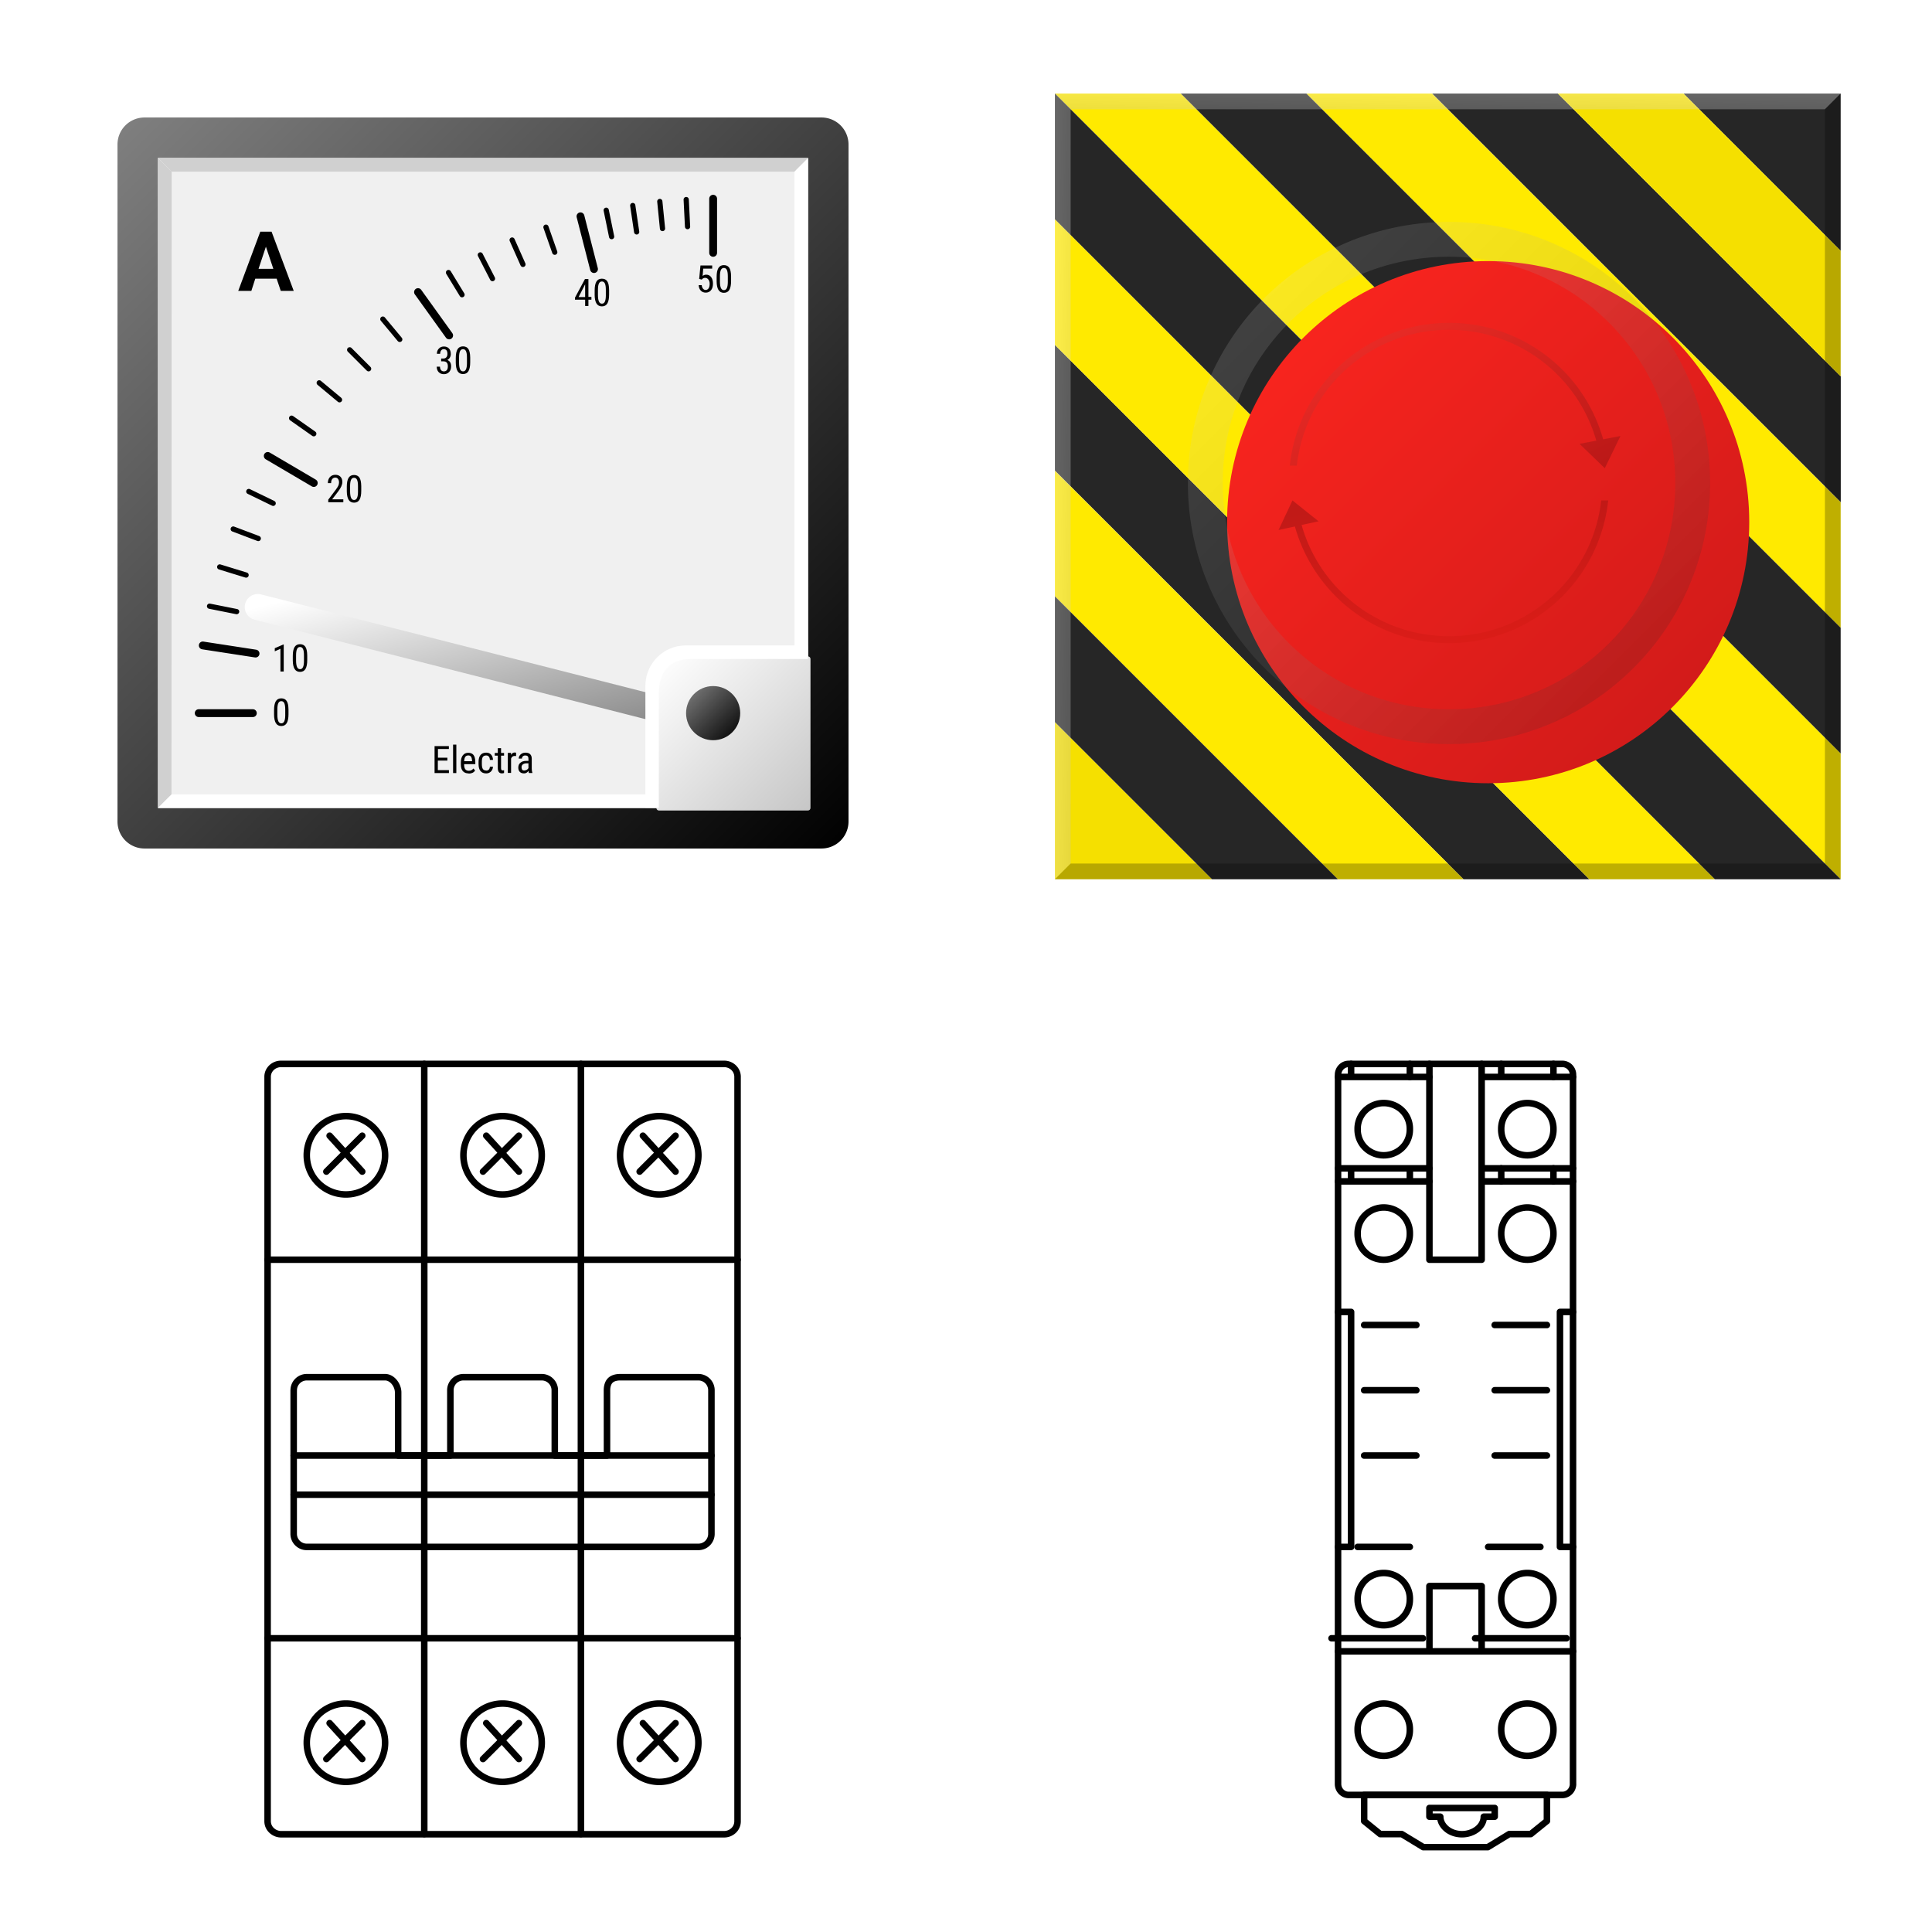 <svg xmlns="http://www.w3.org/2000/svg" xmlns:xlink="http://www.w3.org/1999/xlink" width="148" height="148"><style><![CDATA[.B{stroke:none}.C{stroke-linejoin:round}.D{fill:#262626}.E{stroke-linecap:round}.F{stroke-width:.4}.G{fill:#ffea00}]]></style><g stroke="#000"><g fill="#fff" fill-rule="evenodd"><svg width="64" height="64" x="5" y="5"><g transform="translate(4 4)"><path d="M0 2.074A2.07 2.07 0 0 1 2.074 0h51.852A2.07 2.07 0 0 1 56 2.074v51.852A2.07 2.07 0 0 1 53.926 56H2.074A2.07 2.07 0 0 1 0 53.926zM3.1 3.1H52.9V52.9H3.1z" fill="url(#C)" class="B"/><path fill="#f0f0f0" stroke="#f0f0f0" d="M4.148 4.148h47.704v47.704H4.148z" class="C F"/><g transform="translate(9.748 36.504)"><path d="M35.88 9.126L0 0" fill="none" stroke="url(#D)" stroke-width="2" filter="url(#A)" class="C E"/><defs><filter x="-7.023%" y="-27.614%" width="117.168%" height="167.5%" id="A"><feGaussianBlur in="SourceAlpha" stdDeviation=".5"/><feOffset dx="1" dy="1" result="A"/><feFlood flood-color="#000" flood-opacity=".5"/><feComposite in2="A" operator="in" result="B"/><feMerge><feMergeNode in="B"/><feMergeNode in="SourceGraphic"/></feMerge></filter><path id="B" d="M13.1 45.346v.362q0 .457-.133.683-.133.226-.418.226-.277 0-.413-.217-.136-.217-.142-.652v-.354q0-.452.134-.675.134-.223.418-.223.28 0 .413.2.134.2.14.64zm-.25.43v-.427q0-.327-.072-.483-.072-.155-.23-.155-.154 0-.227.152-.072.152-.075.46v.425q0 .326.075.5.075.164.23.164.153 0 .225-.155.072-.155.075-.472z"/></defs></g><g class="B"><path d="M4.148 4.148L3.1 3.1V52.9l1.037-1.037z" fill="#d0d0d0"/><path d="M51.852 4.148L52.9 3.1V52.9l-1.037-1.037z"/><path d="M4.148 4.15L3.11 3.112H52.89L51.85 4.15z" fill="#d0d0d0"/><path d="M4.148 51.852L3.11 52.89H52.89l-1.037-1.037z"/></g><path d="M41.48 52.888h11.407V41.48h-8.7c-1.724 0-2.696.973-2.696 2.696z" fill="url(#E)" stroke="url(#E)" class="C F"/><g class="B"><circle cx="45.63" cy="45.63" fill="url(#C)" r="2.074"/><path d="M52.888 41.48h-8.92c-1.723 0-2.5.973-2.5 2.696v8.7H40.44v-9.333c0-1.724 1.388-3.1 3.1-3.1h9.333z"/></g><g fill="none" class="C E"><path d="M6.222 45.63h4.148m.207-4.564l-4.044-.622M15.037 28l-3.526-2.074m13.896-9.23l-2.385-3.32m13.482-1.763L35.467 7.57m10.163 2.8V6.222" stroke-width=".6"/><path d="M9.126 37.852l-2.074-.415m2.8-2.385L7.83 34.43m2.956-2.178l-1.92-.726m3.06-1.97l-1.867-.907m6.95-7.026l-1.556-1.296m-.415 3.9l-1.7-1.193m5.9-3.785l-1.452-1.452M21.623 17l-1.296-1.556m6.067-1.867l-1.037-1.7m3.37.465l-.933-1.815m3.267.727l-.83-1.867m3.266.935l-.674-1.92m5.03.726l-.415-2.022m2.333 1.66l-.3-2.022m2.28 1.763l-.207-2.074M43.67 8.36l-.104-2.074" class="F"/></g><g fill="#000" class="B"><use xlink:href="#B"/><path d="M12.735 40.365v2.074h-.252V40.7l-.434.194v-.238l.647-.282h.04zm1.8.833v.362q0 .457-.133.683-.133.226-.418.226-.276 0-.413-.217-.136-.217-.142-.652v-.354q0-.452.134-.675.134-.223.418-.223.28 0 .413.2.134.2.14.64zm-.25.43V41.2q0-.328-.072-.483-.072-.155-.23-.155-.155 0-.227.152-.072.152-.075.46v.425q0 .326.075.5.075.164.23.164.153 0 .225-.155.072-.155.075-.472zM17.3 29.263v.214h-1.154v-.2l.588-.78q.133-.18.185-.296.052-.116.052-.245 0-.164-.077-.267-.077-.102-.2-.102-.157 0-.243.108-.086.108-.086.313h-.25q0-.285.156-.46.156-.176.424-.176.247 0 .388.15.142.15.142.402 0 .306-.32.725l-.46.6h.855z"/><path d="M18.673 28.235v.362q0 .457-.133.683-.133.226-.418.226-.276 0-.413-.217-.136-.217-.142-.652v-.354q0-.452.134-.675.134-.223.418-.223.28 0 .413.2.134.2.14.64zm-.25.43v-.427q0-.328-.072-.483-.072-.155-.23-.155-.155 0-.227.152-.072.152-.075.46v.425q0 .326.075.5.075.164.23.164.153 0 .225-.155.072-.155.075-.472zm6.37-9.985v-.214h.16q.155 0 .238-.095.084-.095.084-.26 0-.363-.28-.363-.135 0-.2.098-.077.098-.077.257h-.25q0-.248.15-.4.15-.16.386-.16.244 0 .387.152.143.152.143.432 0 .143-.074.267-.074.124-.194.182.292.108.292.483 0 .277-.154.44-.154.164-.402.164-.245 0-.396-.155-.15-.155-.15-.418h.25q0 .164.08.262.08.097.217.097.14 0 .223-.095.083-.095.083-.3 0-.376-.356-.376h-.15z"/><use xlink:href="#B" x="13.92" y="-26.963"/><path d="M36.075 12.375v1.37h.23v.214h-.23v.48h-.25v-.48h-.78v-.155l.767-1.43h.264zm-.25.4l-.502.98h.502v-.98z"/><path d="M37.66 13.198v.362q0 .457-.133.683-.133.226-.418.226-.277 0-.413-.217-.136-.217-.142-.652v-.354q0-.452.134-.675.134-.223.418-.223.28 0 .413.2.134.2.14.64zm-.25.43V13.2q0-.327-.072-.483-.072-.155-.23-.155-.154 0-.227.152-.072.152-.075.46v.425q0 .326.075.5.075.164.23.164.153 0 .225-.155.072-.155.075-.472zm7.35-1.208l-.2-.054.1-1.03h.897v.242h-.686l-.048.563q.128-.1.275-.1.24 0 .38.187.138.187.138.503 0 .32-.15.503-.15.183-.4.183-.233 0-.38-.152-.146-.152-.167-.42h.235q.02.177.1.267.08.1.2.1.146 0 .228-.127.082-.127.082-.342 0-.203-.1-.33-.1-.128-.24-.128-.125 0-.2.065l-.067.067z"/><use xlink:href="#B" x="33.904" y="-33.186"/><path d="M25.27 49.04v.223h-.73v.732h.85v.223h-1.1v-2.064h1.096v.224h-.837v.664h.73zm.688-1v2.178h-.25V48.04h.25zm.942 2.206q-.286 0-.44-.17-.153-.17-.156-.5V49.4q0-.343.15-.538.15-.195.418-.195.27 0 .403.172.133.172.136.535v.164h-.856v.035q0 .247.093.36.093.112.267.112.1 0 .195-.042.084-.042.158-.133l.13.16q-.163.23-.498.23zm-.028-1.375q-.156 0-.23.107-.075.107-.085.332h.604v-.034q-.01-.218-.08-.312-.07-.094-.2-.094z"/><path d="M28.245 50.032q.125 0 .2-.077.075-.077.082-.22h.237q-.01.22-.157.367-.148.145-.362.145-.285 0-.435-.18-.15-.18-.15-.534v-.17q0-.347.15-.528.15-.18.434-.18.235 0 .374.15.138.15.147.407h-.237q-.01-.17-.082-.255-.073-.085-.202-.085-.167 0-.248.1-.08.1-.084.36v.196q0 .27.08.383.08.112.253.112z"/><path d="M29.133 48.312h.25v.37h.23v.203h-.23v.95q0 .1.03.138.03.047.102.047.05 0 .1-.017l-.003.213q-.085.028-.174.028-.15 0-.227-.106-.078-.106-.078-.3v-.953H28.9v-.203h.234v-.37zm1.4.363l.001.244q-.052-.01-.113-.01-.193 0-.27.2v1.097h-.25v-1.534h.244l.004.156q.1-.184.285-.184.06 0 .1.02zm1.245 1.542h-.26q-.023-.05-.033-.167-.133.196-.34.196-.208 0-.325-.117-.117-.117-.117-.33 0-.234.16-.37.16-.138.435-.14h.184v-.163q0-.138-.06-.196-.06-.058-.186-.058-.113 0-.184.067-.07.067-.07.17h-.25q0-.118.07-.225.07-.107.187-.168.118-.06.262-.06.235 0 .358.117.123.117.125.34v.774q.001.177.048.308v.023zm-.595-.2q.092 0 .176-.05.084-.05.122-.128v-.366h-.142q-.18.003-.282.08-.104.077-.104.216 0 .13.052.2.052.06.177.06zM12.507 13.283l-.314-.934h-1.638l-.3.934H9.25l1.688-4.533h.866l1.697 4.533h-.993zM11.37 9.896l-.564 1.697h1.133l-.57-1.697z"/></g></g><defs><linearGradient id="C" x1="0%" y1="0%" x2="100%" y2="100%"><stop offset="0%" stop-color="gray"/><stop offset="100%"/></linearGradient><linearGradient id="D" x1="0%" y1="0%" x2="100%" y2="100%"><stop offset="0%" stop-color="#fff"/><stop offset="100%" stop-color="#7f7f7f"/></linearGradient><linearGradient id="E" x1="0%" y1="0%" x2="100%" y2="100%"><stop offset="0%" stop-color="#fff"/><stop offset="100%" stop-color="#c7c7c7"/></linearGradient></defs></svg><svg width="64" height="64" x="79" y="5"><g transform="translate(1.814 2.167)"><g class="B"><path d="M0 19.26v9.63l31.297 31.297h9.63z" class="D"/><path d="M60.186 40.926v-9.63L28.89-.001h-9.63z" class="G"/><path d="M9.63 0h9.63l40.926 40.926v9.63z" class="D"/><path d="M50.556 60.186h-9.63L0 19.26V9.63zm9.63 0L0 0h9.63l50.556 50.556z" class="G"/><path d="M0 0l60.186 60.186h-9.63L0 9.63z" class="D"/><path d="M31.297 60.186h-9.63L0 38.52V28.9z" class="G"/><path d="M28.9 0h9.63l21.667 21.667v9.63z" class="D"/><path d="M12.037 60.186H0V48.15z" fill="#f5e000"/><path d="M48.15.001h12.037v12.037zM0 38.52v9.63l12.037 12.037h9.63z" class="D"/><path d="M38.52 0h9.63l12.037 12.037v9.63z" fill="#f5e000"/><g fill="url(#E)"><path d="M0 0l1.204 1.204v57.78L0 60.186z" fill-opacity=".3"/><path d="M0 0l1.204 1.204v57.78L0 60.186z" fill-opacity=".3" transform="matrix(0 1 -1 0 60.186 0)"/></g><g fill="#000"><path d="M60.187 0l-1.204 1.204v57.78l1.204 1.204z" fill-opacity=".25"/><path d="M60.186 60.186l-1.204-1.204H1.202l-1.204 1.204z" fill-opacity=".25"/></g></g><g transform="translate(10.186 9.833)"><circle cx="20" cy="20" fill="url(#G)" filter="url(#F)" r="20" class="B"/><defs><filter id="F" x="-45%" y="-45%" width="197.5%" height="197.5%"><feGaussianBlur in="SourceAlpha" stdDeviation="7"/><feOffset dx="3" dy="3" result="A"/><feFlood flood-color="#000" flood-opacity="1"/><feComposite in2="A" operator="in" result="B"/><feMerge><feMergeNode in="B"/><feMergeNode in="SourceGraphic"/></feMerge></filter></defs></g><g class="B"><path d="M30.186 9.833a19.96 19.96 0 0 1 20 19.997 19.96 19.96 0 0 1-19.997 20.003 19.96 19.96 0 0 1-20.003-20 19.96 19.96 0 0 1 19.979-20h.02zm-17.333 20c0-9.603 7.73-17.333 17.333-17.333S47.52 20.23 47.52 29.833 39.8 47.165 30.19 47.166s-17.336-7.73-17.336-17.333z" fill="url(#H)" fill-opacity=".15"/><path d="M18.528 28.5a11.7 11.7 0 0 1 11.66-10.4 11.71 11.71 0 0 1 11.282 8.488l-1.282.246L42.12 28.7l1.2-2.467-1.325.254a12.24 12.24 0 0 0-11.808-8.92A12.24 12.24 0 0 0 17.991 28.5z" fill="url(#I)" fill-opacity=".5"/><path d="M41.846 31.167a11.7 11.7 0 0 1-11.66 10.4 11.71 11.71 0 0 1-11.291-8.519l1.3-.28-2-1.6-1.067 2.267 1.253-.272A12.24 12.24 0 0 0 30.187 42.1a12.24 12.24 0 0 0 12.196-10.933z" fill="url(#J)" fill-opacity=".5"/></g></g><defs><linearGradient id="G" x1="0%" y1="0%" x2="100%" y2="100%"><stop offset="0%" stop-color="#ff261f"/><stop offset="100%" stop-color="#cb1919"/></linearGradient><linearGradient id="H" x1="0%" y1="0%" x2="100%" y2="100%"><stop offset="0%" stop-color="#fff"/><stop offset="100%"/></linearGradient><linearGradient id="I" x1="0%" y1="6%" x2="100%" y2="94%"><stop offset="0%" stop-color="#ec3932"/><stop offset="100%" stop-color="#941212"/></linearGradient><linearGradient id="J" x1="67%" y1="100%" x2="33%" y2="0%"><stop offset="0%" stop-color="#d91b14"/><stop offset="100%" stop-color="#941212"/></linearGradient></defs></svg><svg width="64" height="64" x="5" y="79"><g fill="none" stroke-width=".5" class="C"><path d="M17.5 27.5a1 1 0 0 1 1-1h6c.552 0 1 .613 1 1.166V32.5h4v-5a1 1 0 0 1 1-1h6a1 1 0 0 1 .999 1v5h4l-.002-5c0-.265.064-.562.252-.75s.485-.25.75-.25h5.998a1 1 0 0 1 1.002 1v11a1 1 0 0 1-1.002 1h-30a1 1 0 0 1-1-1v-11z"/><g class="E"><path d="M17.5 35.5h32m0-3h-32"/><use xlink:href="#K"/><path d="M16.528 2.5c-.568 0-1.028.44-1.028.983v57.032a.96.96 0 0 0 .3.696c.193.185.455.3.728.3h33.944a1.05 1.05 0 0 0 .728-.29.96.96 0 0 0 .3-.696V3.483c0-.543-.46-.983-1.028-.983H16.528"/><path d="M15.5 46.5h36m-36-29h36"/><path d="M39.5 2.5v59m-12-59v59M20.25 53l2.5 2.75"/><path d="M22.75 53L20 55.75"/><use xlink:href="#K" x="12"/><path d="M32.25 53l2.5 2.75"/><path d="M34.75 53L32 55.75"/><use xlink:href="#K" x="24"/><path d="M44.25 53l2.5 2.75"/><path d="M46.75 53L44 55.75"/><use xlink:href="#K" y="-45"/><path d="M20.25 8l2.5 2.75"/><path d="M22.75 8L20 10.75"/><use xlink:href="#K" x="12" y="-45"/><path d="M32.25 8l2.5 2.75"/><path d="M34.75 8L32 10.75"/><use xlink:href="#K" x="24" y="-45"/><path d="M44.25 8l2.5 2.75"/><path d="M46.75 8L44 10.75"/></g></g><defs><path id="K" d="M24.5 54.5a3 3 0 1 0-6 0 3 3 0 1 0 6 0"/></defs></svg></g><svg width="64" height="64" x="79" y="79" fill="none"><g stroke-width=".5" class="C E"><path d="M34.5 11.5h7m-7-1h7"/><path d="M36 10.5v1m4-1v1m-5.5-8h7m-5.5-1v1"/><path d="M40 2.5v1m0 12a1.95 1.95 0 0 0-.987-1.731c-.625-.36-1.4-.36-2.025 0a1.95 1.95 0 0 0-.987 1.731 1.95 1.95 0 0 0 .987 1.731c.625.36 1.4.36 2.025 0A1.95 1.95 0 0 0 40 15.5m0-8a1.95 1.95 0 0 0-.987-1.731c-.625-.36-1.4-.36-2.025 0a1.95 1.95 0 0 0-.987 1.731 1.95 1.95 0 0 0 .987 1.731c.625.36 1.4.36 2.025 0A1.95 1.95 0 0 0 40 7.5m-9.5 40h4v-5h-4v5"/><path d="M41.5 57.663V3.335c-.001-.46-.366-.834-.817-.835H24.317c-.45.001-.816.374-.817.835v54.328c0 .222.085.434.24.592a.81.81 0 0 0 .578.246h16.366a.81.81 0 0 0 .578-.246.85.85 0 0 0 .24-.592"/><path d="M29 53.5a1.95 1.95 0 0 0-.987-1.731c-.625-.36-1.4-.36-2.025 0a1.95 1.95 0 0 0-.987 1.731 1.95 1.95 0 0 0 .987 1.731c.625.36 1.4.36 2.025 0A1.95 1.95 0 0 0 29 53.5m-3.5 5v2l1.235 1h1.647l1.648 1h4.942l1.644-1.002h1.647l1.238-1v-2h-14m-2-10.998h7m-7.5-1h7m-6.5-7h1v-18h-1m5.5 22a1.95 1.95 0 0 0-.987-1.731c-.625-.36-1.4-.36-2.025 0a1.95 1.95 0 0 0-.987 1.731 1.95 1.95 0 0 0 .987 1.731c.625.36 1.4.36 2.025 0A1.95 1.95 0 0 0 29 43.5m5.665 16.666c0 .354-.175.693-.488.943s-.736.4-1.178.4-.866-.14-1.18-.4-.488-.6-.488-.943h-.83V59.5h5v.666h-.835M23.5 11.5h7m-7-1h7m-6 0v1m4.5-1v1m0 4a1.95 1.95 0 0 0-.987-1.731c-.625-.36-1.4-.36-2.025 0a1.95 1.95 0 0 0-.987 1.731 1.95 1.95 0 0 0 .987 1.731c.625.36 1.4.36 2.025 0A1.95 1.95 0 0 0 29 15.5m-5.5-12h7m-6-1v1"/><path d="M29 2.5v1m0 4a1.95 1.95 0 0 0-.987-1.731c-.625-.36-1.4-.36-2.025 0a1.95 1.95 0 0 0-.987 1.731 1.95 1.95 0 0 0 .987 1.731c.625.36 1.4.36 2.025 0A1.95 1.95 0 0 0 29 7.5m1.5-5v15h4v-15m0 45h7m-7.5-1h7m-1 7a1.95 1.95 0 0 0-.987-1.731c-.625-.36-1.4-.36-2.025 0a1.95 1.95 0 0 0-.987 1.731 1.95 1.95 0 0 0 .987 1.731c.625.36 1.4.36 2.025 0A1.95 1.95 0 0 0 40 53.5m0-10a1.95 1.95 0 0 0-.987-1.731c-.625-.36-1.4-.36-2.025 0a1.95 1.95 0 0 0-.987 1.731 1.95 1.95 0 0 0 .987 1.731c.625.36 1.4.36 2.025 0A1.95 1.95 0 0 0 40 43.5m1.5-22h-1v18h1m-16-17h4m6 0h4m-4 5h4m-14 0h4m-4 5h4m6 0h4m-4.5 7h4m-14 0h4"/></g></svg></g></svg>